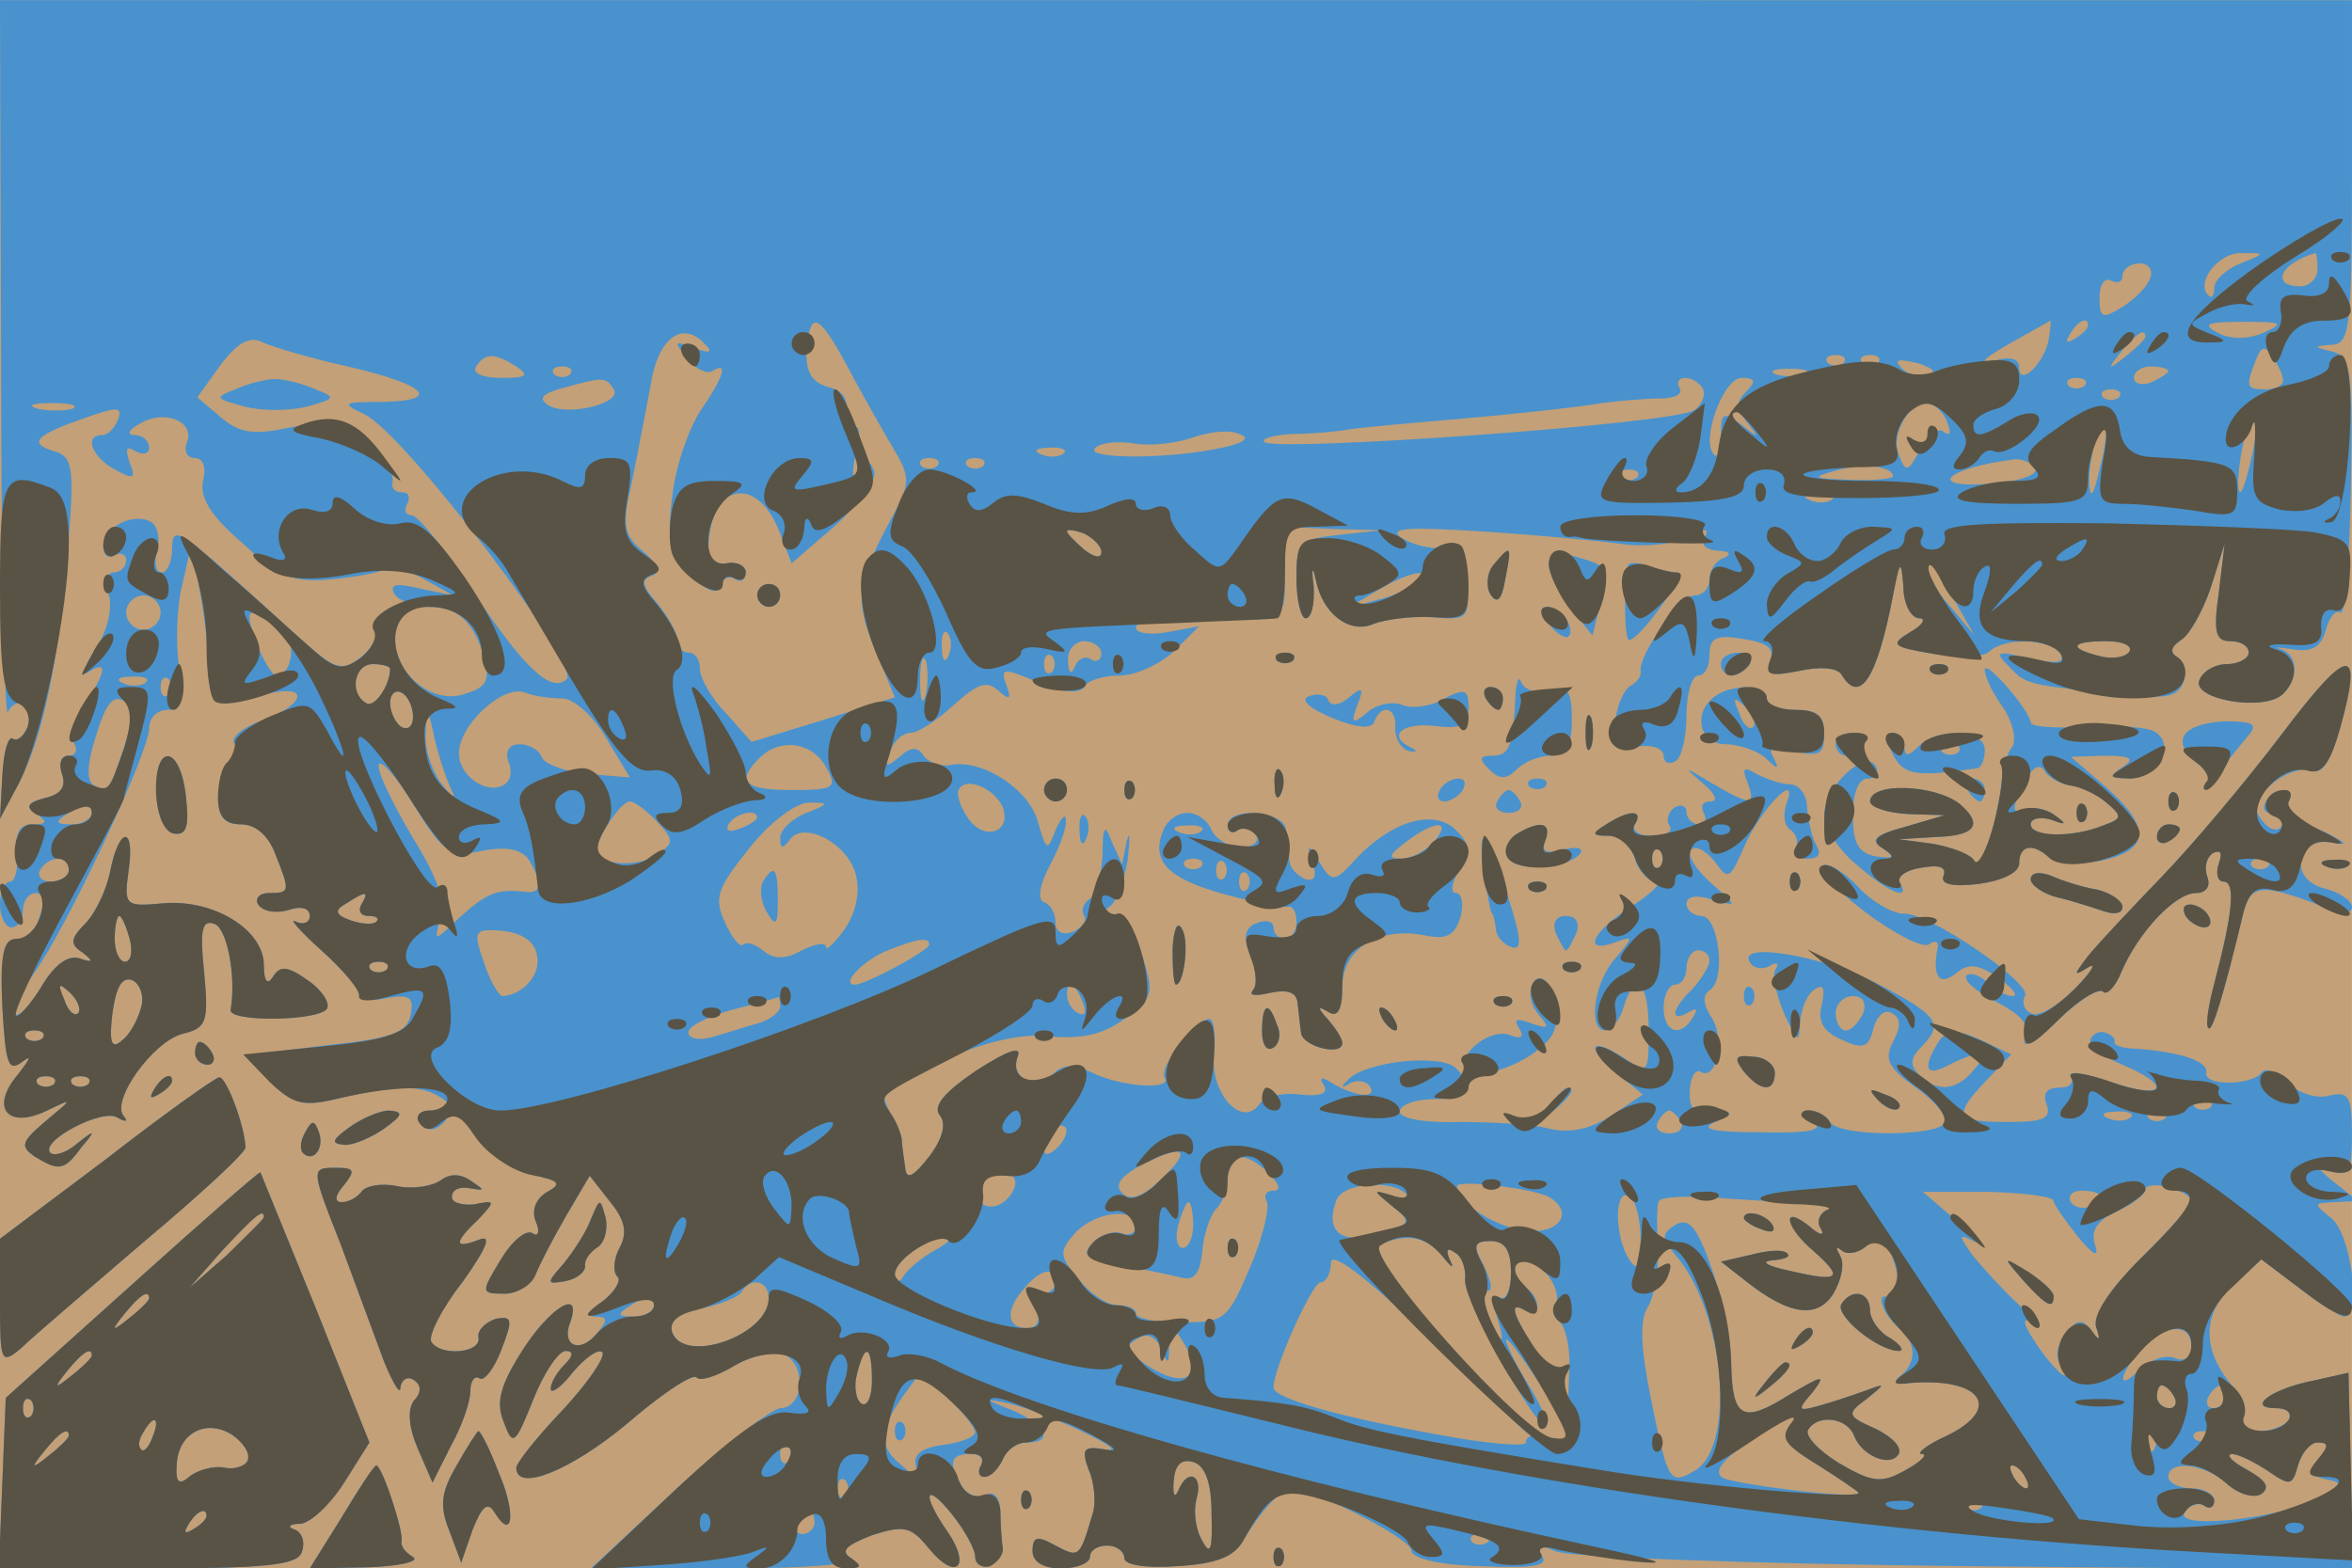 <svg xmlns="http://www.w3.org/2000/svg" xmlns:xlink="http://www.w3.org/1999/xlink" width="2048" height="1366"><g><svg xmlns="http://www.w3.org/2000/svg" xmlns:xlink="http://www.w3.org/1999/xlink" width="2048" height="1366"/><svg xmlns="http://www.w3.org/2000/svg" width="2048" height="1366" version="1.0" viewBox="0 0 2048 1366"><g fill="#c3a078" transform="matrix(.999 0 0 -.997 0 1366)"><path d="M0 685V0h2050v1370H0V685z"/></g></svg><svg xmlns="http://www.w3.org/2000/svg" width="2048" height="1366" version="1.0" viewBox="0 0 2048 1366"><g fill="#4992cd" transform="matrix(.999 0 0 -.997 0 1366)"><path d="M1 1053c0-175 3-312 6-305 2 6 9 10 13 7 5-3 7-12 4-20-4-8-9-13-13-10-4 2-8-12-9-33l-2-37 16 30c21 40 35 106 43 203 6 74 5 83-12 88-23 7-16 14 27 29 28 10 33 10 29-1-3-8-9-14-14-14-16 0-9-19 11-30 16-9 19-8 13 6-4 12-3 15 5 10 7-4 12-2 12 3 0 6-6 11-12 11-8 0-6 5 4 10 21 13 48 2 41-16-3-8 0-14 7-14s10-8 7-20c-3-14 6-30 34-54 32-30 45-35 77-32 22 2 43 6 48 9s20-1 34-9l25-14-29 6c-21 5-27 4-22-5 4-6 18-11 30-11 26 0 40-14 49-48 4-18 0-23-21-29-32-8-66 29-56 60 4 14 2 18-7 14-8-2-13-10-11-17 1-7-5-18-15-25-14-11-21-9-43 10-14 12-46 42-72 65-42 37-48 40-48 21 0-11-4-21-9-21s-7 8-4 19c3 10 0 22-5 25-15 9-42-4-42-21 0-8 4-11 10-8 5 3 10 1 10-4 0-6-5-11-11-11s-8-8-4-20c3-11-1-31-12-47-10-15-12-24-6-20 17 11 16 1-3-28-9-13-13-29-9-35 3-5 1-10-5-10-7 0-9-7-6-16 4-11-1-18-15-21-16-4-17-8-7-14 10-7 9-9-4-9-11 0-15-7-13-25 1-14-2-25-6-25-5 0-9-9-9-20s5-20 10-20c6 0 10 7 10 15s5 15 11 15 8-7 5-16-6-18-6-20-7-4-15-4c-12 0-15-12-13-59 3-51 5-58 18-48 8 6 6 2-4-11-25-29-10-49 25-32 23 11 23 11-1-9-21-18-23-22-10-31 21-13 26-13 41 8 13 15 12 16-4 3-9-8-20-11-23-8-10 10 45 39 58 31 7-4 10-4 6 1-12 13 25 65 51 72 21 5 23 10 19 53-4 38-2 47 9 43s19-46 14-75c-2-11 77-10 84 1 3 5-5 17-17 25-17 12-24 13-30 3-5-8-8-4-8 10 0 31-44 58-88 54-33-3-34-2-30 28 6 40-8 40-16 0-3-16-13-37-22-46-13-13-13-18-2-25 10-8 9-9-3-5-10 3-22-6-33-25-10-16-20-27-23-24s5 19 16 35c29 40 101 194 101 215 0 9 7 16 16 16 13 0 15 8 10 38-3 20-2 53 3 72l8 35 6-35c4-19 8-51 9-70 3-36 5-37 51-26 37 9 34-9-4-23-17-6-28-15-25-20 4-5 2-12-4-16-5-3-10-17-10-31 0-17 5-24 20-24 13 0 24-10 30-26 13-33 13-34-6-34-8 0-12-5-9-10 4-6 15-8 26-5 11 4 19 2 19-5 0-6-6-8-12-5-7 4 3-8 22-25s34-35 33-39 9-6 23-3c21 4 25 1 22-14-3-16-16-21-74-27l-71-9 23-23c20-20 28-22 61-14 68 16 86 11 111-25 15-22 35-37 55-42 25-5 27-8 14-15-10-6-14-16-10-26 4-9 2-14-3-10-6 3-18-7-28-24-17-28-17-29 4-29 11 0 24 8 27 18 4 9 16 32 27 51l20 34 18-23c13-16 15-27 8-40-5-9-6-21-2-25 4-3-2-13-12-21-12-8-15-14-7-14 11 0 11-3 1-15-15-18-31-10-23 10 11 31-18 13-42-25-19-30-23-45-16-62 8-22 10-20 26 20 9 23 22 42 28 42 7 0 7-4-1-12-7-7-12-16-12-21s9 1 19 14c11 13 22 21 26 18 3-4-12-26-34-50-23-24-41-47-41-51 0-22 48-2 96 38 30 26 57 44 61 41 3-4 18 1 33 10s35 13 43 10c20-8 18-47-3-47-8-1-49-32-90-70L515 0h120c70 0 114 4 107 9-10 6-5 11 18 20 28 9 34 8 50-12 23-28 37-16 16 15-23 33-20 45 4 15 11-14 20-30 20-37 0-6 6-10 12-8 7 3 13 10 12 16-1 7-2 21-2 33-1 12-6 17-13 13-6-3-15 0-20 7-13 21-11 29 7 29 8 0 12-4 9-10-3-5-2-10 3-10 6 0 12 7 16 15 3 8 12 15 21 15 24 0 17 15-12 28-26 10-26 11-3 6 33-8 111-45 83-40-18 3-21 1-14-18 5-11 6-28 4-36-12-41-12-41-33-30-16 9-20 8-20-5 0-9 9-15 25-15 14 0 25 5 25 10 0 6 7 10 15 10s15-5 15-11 19-9 46-7c34 2 50 8 58 23 14 24 33 45 41 45 19 0 105-44 105-54 0-7 23-13 61-14 45-2 59 0 53 9-5 9-2 10 12 4 10-5 171-11 357-13l338-3-2 86-2 86-31-7c-36-7-59-24-32-24 9 0 14-4 11-10-3-5-15-10-26-10-12 0-17 4-14 11 4 5 0 18-8 27-28 32-28 64-1 89l25 23 33-25c18-14 36-25 39-25 16 0 6 73-11 86-16 13-16 13 3 14l20 1-20 16c-16 13-17 15-2 10 14-5 17 0 17 32 0 34-3 38-20 34-11-3-27 2-36 12-9 9-20 13-23 8-8-11-50-12-48 0 2 10-22 18-60 21-12 0-21 3-20 6s-2 6-8 8c-5 2-11-1-13-6-1-5 11-15 28-22 45-19 36-31-10-15-23 8-38 10-35 5 3-6-1-10-10-10-11 0-15-5-11-15 4-12-3-15-34-15-46 0-48 5-19 36l22 23-27 13c-23 10-29 9-37-3-14-23-10-30 10-19 28 14 36 12 21-5-15-18-32-19-47-4-9 9-8 15 3 26 18 19 13 26-38 53-47 25-124 38-113 20 3-6 11-7 17-4 6 4 9 3 6-2-4-5 0-22 7-39 12-26 13-27 14-8 1 12 6 25 13 29 7 5 9 1 6-13-4-15 1-24 17-31 19-9 24-7 28 10 3 11 10 17 16 13 8-4 8-12 1-25-8-15-4-23 20-40 17-12 28-26 25-31-8-12-92-12-100 1-3 6-12 10-18 10-7 0-6-4 3-10 11-7-3-10-45-9-43 0-54 3-40 9s16 9 5 10c-8 2-18 2-22 1-4 0-6 8-5 19 1 10 5 16 9 14 14-9 22 28 10 47-8 12-8 20-2 24 15 9 8 65-7 65-7 0-13 5-13 11s9 8 23 3c22-6 22-6-2 15-13 12-21 24-17 29 4 4 13-1 21-11 11-16 13-15 25 13 14 33 49 69 37 38-3-10-2-20 4-23 5-4 7-11 4-16-4-5 1-9 10-9 10 0 13 4 8 12-4 7-7 22-8 33 0 11-7 20-15 20s-21 5-29 9c-11 7-13 5-8-7 8-21 3-21-31-1-25 15-25 15-8 0 11-9 14-16 7-16s-9-4-6-10c3-5 1-10-4-10-6 0-11 5-11 11 0 5-5 7-10 4-6-4-8-11-5-16 4-5-3-9-15-9s-18 5-15 10c8 13-5 13-25 0-13-8-13-10 2-10 9 0 20-9 23-20s12-20 18-20c7 0-3-10-20-21-35-22-45-43-15-32 16 6 16 5 0-14-19-21-24-63-9-63 5 0 13 9 16 20 10 33 22 23 22-19 0-39 0-40-23-24-30 19-32 7-3-16l21-17-27-18c-18-12-36-16-54-12-14 4-50 6-78 6-31-1-53 3-53 9s14 11 30 11c32 0 37 9 19 27-13 13-79 6-94-10-7-7-6-8 2-3 6 3 14 2 17-3 7-11-13-9-33 3-9 6-12 5-7-2 4-7-3-10-21-8-16 2-31-2-35-8-15-22-43 8-40 43 2 17 0 31-4 31-12 0-44-42-39-51 8-11-36-9-63 4-16 8-26 7-33 0-16-16-39-5-32 14 4 10-8 6-36-12-28-19-38-31-32-39 6-7 3-20-9-36-14-18-20-21-21-10-1 8-3 20-3 25-1 6-5 16-10 23-4 7-6 15-5 16 42 32 106 55 141 51 30-3 49 1 68 15 25 18 26 22 16 54-6 19-13 34-16 34-17-1-23 3-13 10 6 4 13 23 16 42 2 19 2 26-1 15l-4-20-9 20c-6 16-8 14-8-12-1-17-6-35-11-38-6-4-8-10-5-15 3-4-2-10-10-14-9-3-15 0-15 8s-4 16-10 18-4 15 5 32c8 15 15 33 14 40 0 6-4 2-9-9-7-19-8-18-15 6-7 29-48 56-76 51-9-2-20 2-24 8-5 8-11 8-21-1-12-10-13-9-8 5 3 9 11 16 18 16 6 0 23 11 37 24 21 19 29 22 39 13s12-8 7 5c-5 15-3 15 28 2 22-9 36-10 40-4 3 6 17 10 31 10s35 10 47 21l22 22-27-5c-16-3-28-1-28 4s24 9 53 8c79-3 77-4 77 40v40l43-2 42-1-37-4c-36-4-38-6-38-39 0-19 4-34 8-34 5 0 8 12 7 28-2 16-1 19 2 5 6-29 29-47 50-38 10 4 33 7 51 6 32-3 33-1 30 31-2 25-7 32-21 30-9-2-25 2-35 8-13 9 4 10 68 6 47-3 102-8 123-11s47 0 59 6c15 8 18 8 14 0-4-6 0-11 11-12 10 0 13-3 6-6-7-2-13-11-13-19s-6-14-13-14c-12 0-49-52-47-66 1-4-3-10-9-13-6-4-12-18-13-31-3-21 1-24 20-22 12 2 22-2 22-8s5-8 10-5c6 3 10 22 10 41s5 34 10 34c6 0 10 8 10 18 0 15 6 18 29 14 21-3 28-8 24-19-5-12 0-14 25-9 18 4 33 3 37-3 16-27 31-4 45 69 6 31 7 32 9 8 0-16 7-28 14-28 6 0 3-6-8-12-18-11-16-13 20-19 22-4 44-3 49 2 14 13 53 11 62-2 4-8-3-9-27-4-29 7-31 6-18-7 15-16 16-16 95-24 41-5 52-3 57 10 3 8 1 18-5 22-7 4-6 9 3 15 7 4 19 25 26 46l12 38-5-42c-5-35-3-43 10-43 9 0 16-4 16-10 0-5-9-10-19-10s-21-6-24-14c-7-17 57-28 73-12 14 14 13 34-2 39-7 2-3 2 10 0 17-3 25 2 29 16 3 12 9 19 13 16s8 47 9 109c2 102 0 115-16 119-17 4-17 5 0 6 15 1 17 15 17 151v150H0l1-317zm1952 87c-13-5-23-15-23-21 0-7-2-10-5-7-12 11 9 38 29 37 21 0 21 0-1-9zm67-5c0-8-7-15-15-15-26 0-18 20 13 29 1 1 2-6 2-14zm-146-8c-2-7-13-18-24-25-18-11-20-10-20 9 0 11 5 17 10 14 6-3 10-1 10 4 0 6 7 11 15 11s12-6 9-13zm-1137-74c11-21 29-53 39-70 19-32 19-33-4-75-26-51-27-64-7-111l15-36-63-20-62-19-22 25c-13 13-23 31-23 39s-4 14-10 14c-5 0-10 5-10 12 0 6-8 20-17 31-13 15-15 21-5 24 8 3 6 10-7 21-18 15-19 23-10 62 5 25 12 62 16 83 6 41 27 57 46 38 9-9 7-10-8-5-18 7-18 6-6-9 7-9 17-14 22-11 14 9 10-5-10-34-10-15-22-48-25-75-5-40-2-51 16-69 14-14 23-18 26-10 2 7 8 10 13 6 5-3 9 0 9 6s-8 10-17 8c-14-2-17 3-15 22 5 50 44 53 62 4l10-26 38 33c21 19 36 40 34 47-4 11-6 11-14 0-5-8-6-2-2 16 5 19 3 27-4 22-6-4-8 1-5 13s-2 20-15 23c-14 4-20 13-19 32 3 35 10 33 34-11zm1049 22c-3-21-26-44-26-26 0 8-8 10-22 6-14-3-9 2 12 14 19 11 36 20 37 21 1 0 0-7-1-15zm34 11c0-3-5-8-12-12s-8-3-4 4c7 12 16 16 16 8zm152-7c-15-6-30-5-40 1-13 7-8 9 23 9 35 0 37-1 17-10zm-1669-29c69-16 83-30 30-31-35 0-36-1-15-11 35-17 188-219 176-231-13-13-37 9-80 74-25 38-50 69-55 69-6 0-7 5-4 10 3 6 1 10-4 10-6 0-10 3-9 8 4 12-26 50-42 53-8 1-31-1-51-5-28-6-41-4-57 10l-20 17 20 28c15 20 26 26 37 20 9-4 42-14 74-21zm1567 26c0-2-8-10-17-17-16-13-17-12-4 4s21 21 21 13zm120-38c0-5-7-8-15-8-17 0-18 2-9 25 5 13 8 14 15 3 5-7 9-16 9-20zm-1540 12c12-8 9-10-13-10-16 0-26 4-22 10 8 12 16 12 35 0zm1157 3c-4-3-10-3-14 0-3 4 0 7 7 7s10-3 7-7zm30 0c-4-3-10-3-14 0-3 4 0 7 7 7s10-3 7-7zm44-11c-7-2-18 1-23 6-8 8-4 9 13 5 13-4 18-8 10-11zm-1184 1c-4-3-10-3-14 0-3 4 0 7 7 7s10-3 7-7zm1076 0c-7-2-19-2-25 0-7 3-2 5 12 5s19-2 13-5zm317 3c0-2-7-6-15-10-8-3-15-1-15 4 0 6 7 10 15 10s15-2 15-4zm-1355-16c8-12-40-24-57-14-9 6-6 10 12 15 36 10 38 10 45-1zm949 1c3-5 0-14-7-19-14-12-365-37-375-28-3 3 8 6 24 7 16 0 36 2 44 3 8 2 53 6 100 10s101 10 120 13 45 5 57 5c13 0 20 4 17 9s-1 9 5 9c5 0 12-4 15-9zm38-3c-9-9-9-15 1-27 11-14 10-14-5-2-16 12-18 11-18-9 0-13-3-21-6-17-12 12 8 67 24 67 12 0 13-3 4-12zm295 5c-4-3-10-3-14 0-3 4 0 7 7 7s10-3 7-7zm30-10c-4-3-10-3-14 0-3 4 0 7 7 7s10-3 7-7zM63 1013c-7-2-21-2-30 0-10 3-5 5 12 5s24-2 18-5zm1635-14c3-8 1-10-4-6-4 4-13-3-20-15-11-21-13-21-19-5-8 19 12 50 28 44 6-2 13-10 15-18zm263-35c-5-21-9-30-10-19-1 24 10 67 15 62 3-2 0-22-5-43zm-896 15c-45-10-117-10-111-1 3 5 18 7 33 5 15-3 39 0 53 5s32 7 40 3c10-3 5-8-15-12zm765-19c-5-22-8-27-9-13-1 21 9 56 14 51 2-2 0-19-5-38zm-903 14c-3-3-12-4-19-1-8 3-5 6 6 6 11 1 17-2 13-5zm-110-11c-4-3-10-3-14 0-3 4 0 7 7 7s10-3 7-7zm40 0c-4-3-10-3-14 0-3 4 0 7 7 7s10-3 7-7zm793-9c0-2-17-4-37-3-33 1-35 2-13 8 23 7 50 4 50-5zm124 7c3-5-12-11-34-13-63-6-47 13 17 21 6 0 14-3 17-8zm-347-8c-4-3-10-3-14 0-3 4 0 7 7 7s10-3 7-7zm170-19c-3-3-12-4-19-1-8 3-5 6 6 6 11 1 17-2 13-5zm-637-46c0-6-6-5-15 2-8 7-15 14-15 16s7 1 15-2c8-4 15-11 15-16zm744-43 17-30-20 24c-12 13-21 28-21 34 0 12 0 11 24-28zm-469 16c-6-5-21-12-35-15l-25-7 25 15c28 17 50 21 35 7zM140 835c0-8-7-15-15-15s-15 7-15 15 7 15 15 15 15-7 15-15zm107-17c12-9 7-38-6-38-4 0-12 14-18 30-11 31-7 32 24 8zm580-20c-3-8-6-5-6 6-1 11 2 17 5 13 3-3 4-12 1-19zm133 1c0-5-4-8-9-5-5 4-12 0-14-6-3-8-6-6-6 5-1 9 6 17 14 17s15-5 15-11zm896 2c-3-5-15-7-26-4-28 7-25 13 6 13 14 0 23-4 20-9zM807 763c-3-10-5-4-5 12 0 17 2 24 5 18 2-7 2-21 0-30zm110 20c-4-3-7 0-7 7s3 10 7 7c3-4 3-10 0-14zm-577 3c0-15-14-35-21-30-15 9-10 34 6 34 8 0 15-2 15-4zm-213-12c-3-3-12-4-19-1-8 3-5 6 6 6 11 1 17-2 13-5zm20-11c-4-3-7 0-7 7s3 10 7 7c3-4 3-10 0-14zm213-19c0-8-4-12-10-9-5 3-10 13-10 21s5 12 10 9c6-3 10-13 10-21zm130 16c10 0 27-15 38-34l21-35-37 3c-20 2-38 9-40 15s-11 11-19 11c-9 0-13-6-10-15 4-8 2-17-3-20-15-10-40 7-40 27 0 25 39 61 58 53 7-3 22-5 32-5zm-377-6c3-3 1-20-5-37-13-39-14-40-26-33-7 4-6 19 1 41 10 34 17 41 30 29zm281-75c4-8 0-5-8 5-9 11-16 31-15 45 1 24 2 24 8-5 4-17 11-37 15-45zm326 21c10-18 8-20-30-20-41 0-49 7-28 28 18 18 46 14 58-8zm-299-73c21 4 34 1 40-8 12-20 11-30-3-28-24 3-34-1-57-22-23-22-23-22-17-1 5 14-3 36-24 70-16 27-30 55-30 63s14-7 30-33c27-44 32-47 61-41zm453 38c8-22-16-30-30-10-7 10-11 22-8 26 7 11 31 0 38-16zm-794-5c0-5-8-10-17-10-15 0-16 2-3 10 19 12 20 12 20 0zm493-8c15-16 15-19-3-30-17-10-50-7-50 5 0 11 21 43 29 43 4 0 15-8 24-18zm130 8c-13-5-23-15-23-22 0-9 2-10 8-2 11 18 51-2 58-30 4-16 0-33-10-48-9-12-16-19-16-15s-9 3-21-3c-14-8-24-8-33-1-7 6-15 9-18 6s-10 6-16 19c-10 22-7 30 21 65 18 23 41 40 52 40 18 0 18-1-2-9zm-43-4c0-2-7-7-16-10-8-3-12-2-9 4 6 10 25 14 25 6zm787-43c-4-3-7 0-7 7s3 10 7 7c3-4 3-10 0-14zM60 610c0-5-7-10-16-10-8 0-12 5-9 10 3 6 10 10 16 10 5 0 9-4 9-10zm255-30c-3-5-1-10 6-10s10-2 7-5-13-2-22 1c-14 5-15 9-4 15 17 11 20 11 13-1zm-202-30c3-11 1-20-4-20s-9 9-9 20 2 20 4 20 6-9 9-20zm355-14c4-17-12-35-30-36-3 0-11 13-16 29-10 28-9 30 16 28 17-2 28-9 30-21zm342 9c0-5-55-35-65-35-13 0 8 22 29 30 25 10 36 12 36 5zm680-14c0-5-7-16-15-25-18-17-20-30-3-20 7 4 8 3 4-4-11-19-26-14-26 8 0 11 5 20 10 20 6 0 10 7 10 15s5 15 10 15c6 0 10-4 10-9zm-1153-8c-4-3-10-3-14 0-3 4 0 7 7 7s10-3 7-7zm-214-33c-3-11-10-24-17-29-9-8-11-1-8 24 3 22 8 32 17 29 7-3 11-14 8-24zm-55-5c-3-3-9 2-12 12-6 14-5 15 5 6 7-7 10-15 7-18zm876 9c3-8 2-12-4-9s-10 10-10 16c0 14 7 11 14-7zm-264-3c0-5-9-12-20-15s-29-9-40-12-20-1-20 4c0 6 17 14 38 20 20 5 38 10 40 11 1 1 2-3 2-8zm944-6c-4-8-10-15-15-15s-9 7-9 15 7 15 15 15c9 0 12-6 9-15zM37 463c-4-3-10-3-14 0-3 4 0 7 7 7s10-3 7-7zm10-40c-4-3-10-3-14 0-3 4 0 7 7 7s10-3 7-7zm30 0c-4-3-10-3-14 0-3 4 0 7 7 7s10-3 7-7zm1850-20c-4-3-10-3-14 0-3 4 0 7 7 7s10-3 7-7zm-462-13c3-5-1-10-10-10s-13 5-10 10c3 6 8 10 10 10s7-4 10-10zm392 4c-3-3-12-4-19-1-8 3-5 6 6 6 11 1 17-2 13-5zm30-1c-4-3-10-3-14 0-3 4 0 7 7 7s10-3 7-7zm-965-25c-7-7-12-8-12-2 0 14 12 26 19 19 2-3-1-11-7-17zm89-29c-16-15-26-18-33-11s-1 15 18 25c37 19 44 13 15-14zm95 6c9-9 11-15 4-15-6 0-9-4-6-9s-3-31-14-57c-20-47-22-49-60-49-22 0-40 3-40 8 0 4-7 7-16 7s-24 10-34 23c-17 20-17 24-3 40 18 19 53 23 53 6 0-6-6-9-13-6-6 2-18-1-25-9-10-11-5-14 26-19 20-4 44-9 52-11 11-3 16 4 18 23 1 15 7 32 12 37 6 6 10 18 10 28 0 22 16 23 36 3zm-222-4c3-5-1-14-8-20-16-13-32 2-21 19 8 12 22 13 29 1zm342-14c5-4 0-5-11-2-19 6-19 6-2-8 16-13 16-15 1-21-41-16-61-5-49 26 6 15 48 18 61 5zm125-3c21-13 8-32-20-29-26 2-61 24-61 39 0 6 68-2 81-10zm559-3c0-4-20-26-44-50-28-28-42-50-39-60 4-12 3-13-4-3-8 10-12 10-22-2-7-8-10-20-6-26 14-23-4-8-20 16-12 18-13 24-4 19 8-4 2 3-12 16s-32 33-40 43c-12 17-12 19 1 12 8-4 2 4-15 18l-29 25h57c31-1 57-4 57-8 0-3 10-17 21-31 14-17 19-19 15-7s2 21 19 29c14 6 25 15 25 19s9 5 20 2 20-8 20-12zm-480-34c0-24-3-28-10-17-13 20-13 63 0 55 6-3 10-21 10-38zm155 31c11 0 14-2 7-5-6-3-9-10-5-16 4-7-1-6-10 2-25 20-21-1 4-22 27-24 22-27-21-17-19 4-26 8-16 9 11 1 17 3 14 6-3 4-17 3-32-1l-26-6 23-18c37-29 61-32 75-10 7 12 10 26 6 33s-4 9 1 5c4-4 14-3 21 3 8 7 14 7 19 0 11-19 14-52 4-46-15 10-10-11 6-25 16-13 16-31 0-43-5-4-1-6 10-5 62 5 81-22 32-46-18-8-27-16-22-16 6 0-1-7-14-14-21-12-29-11-58 6-18 11-30 24-27 29 8 14 34 11 40-5 7-18 32-28 39-16 3 6-6 15-20 22-25 11-26 13-8 26 17 14 17 14-2 7-11-4-29-10-40-13-18-5-19-4-5 12 12 16 9 15-20-2-41-26-50-21-51 26 0 20-8 58-17 84-13 37-20 45-32 38-12-8-12-11 1-27 42-49 52-165 17-187-23-14-24-11-39 62-9 45-10 68-3 80 6 9 10 33 9 52s-1 38 1 41c2 4 30 5 61 2 32-2 67-4 78-5zm245 8c0-11-19-15-25-6-3 5 1 10 9 10 9 0 16-2 16-4zm-790-26c0-11-4-20-9-20s-7 9-4 20 7 20 9 20 4-9 4-20zm-225-22c-11-6-23-16-27-22-5-8-8-7-8 1 0 12 28 32 45 32 6 0 1-5-10-11zm442-5c8-10 11-12 7-4-4 9-3 12 4 7 6-3 10-14 9-24-1-18 64-134 71-127 2 2-6 20-18 39-12 20-19 36-17 36 3 0 19-23 37-51 17-28 25-47 18-43-18 12-38 14-38 4 0-4-35-1-77 7-89 16-143 32-143 41 0 17 34 92 41 92 5 0 9 8 9 17 0 11 31-12 87-67l87-85-72 82c-47 52-68 83-60 86 25 10 41 7 55-10zm60-15c0-15-5-25-10-21-5 3-6-4-2-18 9-28 3-24-15 10-8 15-8 21-1 17 13-9 14 0 2 23-7 13-5 17 8 17s18-8 18-28zm33-3c6-8 9-19 6-24-4-5-2-12 3-15 5-4 9-20 9-36l-1-30-24 34c-25 37-29 51-13 41 6-3 10-2 10 4 0 5-4 13-10 16-12 8-13 25-1 25 5 0 14-7 21-15zm-430-5c0-5-5-10-11-10s-9-7-5-15c3-9 0-15-9-15-18 0-19 16-2 35 14 17 27 19 27 5zm-250-14c0-32-73-58-84-30-4 10 4 16 24 21 17 3 33 10 36 14 8 14 24 11 24-5zm-100-6c0-5-8-10-17-10-15 0-16 2-3 10 19 12 20 12 20 0zm449-35c1 17 3 17 11 5 23-36 0-46-38-17-11 8-11 12 0 18 8 5 15 2 20-9 6-15 7-14 7 3zm891-1c0-10-6-14-15-10-8 3-21-2-30-10-20-21-19-5 2 18 20 22 43 23 43 2zM760 164c0-14-4-23-9-20s-7 15-4 26c7 28 13 25 13-6zm90-45c0-4-12-9-27-11-18-2-27-8-25-17 3-12 0-12-12-1-20 16-20 30 0 59l16 22 24-22c13-12 24-26 24-30zm1045 31c3-5 1-10-4-10-6 0-11 5-11 10 0 6 2 10 4 10 3 0 8-4 11-10zm45 0c0-5-5-10-11-10-5 0-7 5-4 10 3 6 8 10 11 10 2 0 4-4 4-10zm-379-24c-9-11-5-18 24-36 19-12 35-23 35-24 0-6-105 7-118 13-9 5-2 15 25 34 44 30 50 32 34 13zm316-23c-4-3-7 0-7 7s3 10 7 7c3-4 3-10 0-14zm50 10c-4-3-10-3-14 0-3 4 0 7 7 7s10-3 7-7zM687 93c-4-3-7 0-7 7s3 10 7 7c3-4 3-10 0-14zm1334 3c-10-11-8-15 6-18 16-3 15-5-5-16-32-18-127-29-118-13 4 6 12 9 17 6 5-4 9-1 9 4 0 6-9 11-20 11s-20 5-20 10c0 15 31 12 51-6 10-9 23-13 30-9 8 6 4 12-12 21-13 7-19 13-14 14 6 0 20-7 32-15 19-13 21-13 26 5 3 11 11 20 17 20 10 0 10-3 1-14zm-965-48c1-32-1-37-8-24-6 10-8 26-5 37 6 21-8 27-16 7-3-7-5-4-4 8 1 14 6 20 17 17 10-3 16-17 16-45zm709 32c3-5 4-10 1-10s-8 5-11 10c-3 6-4 10-1 10s8-4 11-10zM737 63c-4-3-7 0-7 7s3 10 7 7c3-4 3-10 0-14zm990-10c-4-3-10-3-14 0-3 4 0 7 7 7s10-3 7-7zM710 40c0-5-5-10-11-10-5 0-7 5-4 10 3 6 8 10 11 10 2 0 4-4 4-10zm587-17c-4-3-10-3-14 0-3 4 0 7 7 7s10-3 7-7zM660 850c0-5 5-10 10-10 6 0 10 5 10 10 0 6-4 10-10 10-5 0-10-4-10-10zm-455 180c-18-7-18-8 8-15 15-4 39-4 55 0 25 7 25 8 7 15-11 5-27 9-35 9s-24-4-35-9zm460-430c-3-5-2-17 3-26 8-14 10-12 10 9 0 29-3 33-13 17zm405-320c0-7 3-10 7-7 3 4 3 10 0 14-4 3-7 0-7-7zm694-29c20-22 26-25 26-13 0 4-10 13-22 21-23 14-23 14-4-8zm-244 55c0-2 7-7 16-10 8-3 12-2 9 4-6 10-25 14-25 6zm85-75c-6-10 32-41 50-41 5 0 2 5-7 11-10 5-18 17-18 24 0 17-16 20-25 6zm-41-33c-4-7-3-8 4-4s12 9 12 12c0 8-9 4-16-8zm-25-35c-13-16-12-17 4-4s21 21 13 21c-2 0-10-8-17-17zm-759-43c0-7 3-10 7-7 3 4 3 10 0 14-4 3-7 0-7-7zm522 757c-6-7-7-19-3-26 6-9 10-5 13 13 6 30 5 31-10 13zm48 0c0-8 9-25 19-38l19-24 7 28c8 32 8 32-22 41-17 5-23 3-23-7zm69-1c-4-19-3-66 1-65 10 1 51 59 42 59-6 0-17 3-26 6s-17 3-17 0zm-69-51c7-9 15-13 17-11 7 7-7 26-19 26-6 0-6-6 2-15zm-237-32c4-3 10-3 14 0 3 4 0 7-7 7s-10-3-7-7zm387-3c0-5 4-10 9-10 6 0 13 5 16 10 3 6-1 10-9 10-9 0-16-4-16-10zm489-61c-31-41-78-97-105-125s-56-59-64-69c-13-17-13-18 0-10 8 5 3-4-12-19s-32-25-38-21c-6 3-8 10-5 15 7 11-85 74-106 72-9 0-27 10-39 23-13 14-27 22-31 19-5-3 11-21 36-40s50-32 56-29c5 4 9 3 8-2-5-26 1-35 16-23 11 9 19 8 37-4 12-9 18-16 12-16-5 0-15 5-22 12-6 6-14 9-18 6-3-4 8-14 26-23 23-12 30-21 25-33-3-9 9-2 28 16 18 18 36 29 40 26 3-4 11 4 16 17 15 35 47 69 65 69 9 0 13 6 10 14s-1 17 5 21c7 3 8 0 5-9s-1-16 4-16c11 0 8-28-8-89-5-19-8-37-5-39 3-4 13 28 30 100 7 27 17 27 78 3 9-4 17-3 17 3 0 5-11 13-24 16-32 8-25 46 7 40 15-3 12 0-8 10-18 8-32 10-36 5-3-6-11-4-17 4-9 11-8 18 8 32 10 9 26 15 34 12 10-4 17 7 26 38 20 73 7 71-51-6zm-12-116c-4-3-10-3-14 0-3 4 0 7 7 7s10-3 7-7zm-294 170c4-3 10-3 14 0 3 4 0 7-7 7s-10-3-7-7zm47 2c0-6 7-21 16-33 8-12 12-28 8-34-5-7-9-19-9-28-4-38-18-82-24-72-3 6-20 12-36 15l-30 4 33 2c34 1 41 11 20 29-22 17-78 19-78 2 0-5 15-10 33-11l32-1-34-10c-27-7-32-12-20-19 11-8 10-9-6-7-15 3-20 11-20 36 0 20 5 32 13 32 7 0 10 5 7 11-10 15-45-19-45-43 0-10 12-30 28-43 27-24 48-33 38-16-3 5 5 11 18 13 16 3 23 1 20-7-3-7 7-10 31-7 21 3 35 10 35 18 0 16 12 18 26 5 5-5 25-6 44-3 44 9 46 29 5 65l-30 26 30 1c23 0 26-3 15-10-12-8-11-10 6-10 25 0 41 30 22 41-6 4-34 6-60 4-26-1-48 0-48 4-1 11-40 56-40 46zm75-101c9-1 23-8 31-15 14-12 14-14-3-20-27-11-63-10-63 1 0 5 8 7 18 4 13-5 14-4 3 4-8 6-20 8-27 5-10-4-11 0-1 20 7 16 14 21 19 14 3-6 14-12 23-13zm5-24c0-7 3-10 7-7 3 4 3 10 0 14-4 3-7 0-7-7zm-489 105c-2-46-5-55-20-55-12 0-12-3-3-12s15-9 24 0c7 7 20 12 30 12 13 0 18 8 18 31 0 26-3 30-20 26-10-3-21 0-24 7-2 6-4 2-5-9zm-180-3c-8-3-1-10 20-19 22-9 35-10 37-3 6 16 20 12 18-6 0-9 5-18 12-20 7-1 8 0 2 3-21 10-9 22 20 19 24-3 30 0 30 16s-3 17-21 8c-11-7-28-9-36-6-9 4-23 1-31-6-13-11-15-10-9 6 6 15 5 17-7 7-8-7-16-8-18-3-1 5-9 7-17 4zm154-2c3-5 8-10 11-10 2 0 4 5 4 10 0 6-5 10-11 10-5 0-7-4-4-10zm200 2c-20-14-14-42 9-42 12 0 28-6 35-12 11-11 12-10 7 0-6 10-1 11 18 6 22-5 26-3 26 15 0 16-6 21-25 21-14 0-25 5-25 10 0 12-30 13-45 2zm33-27c-3-3-9 2-12 12-6 14-5 15 5 6 7-7 10-15 7-18zm-146-5c0-14 2-19 5-12 2 6 2 18 0 25-3 6-5 1-5-13zm522-2c-4-6 0-16 9-23s16-14 14-16c-1-2 3 3 10 11s17 21 23 28c8 9 4 12-19 12-16 0-33-5-37-12zm-304-8c0-5 4-10 9-10 6 0 13 5 16 10 3 6-1 10-9 10-9 0-16-4-16-10zm50-9c9-18 20-20 73-12 4 0 7 8 7 16 0 18-41 20-58 3-9-9-12-9-12 0 0 7-5 12-10 12-7 0-7-6 0-19zm57 2c-4-3-10-3-14 0-3 4 0 7 7 7s10-3 7-7zM136 678c1-20 7-34 15-36 12-2 14 6 11 33-5 44-27 47-26 3zm975 6c0-11 3-14 6-6 3 7 2 16-1 19-3 4-6-2-5-13zm-201-4c0-5 5-10 10-10 6 0 10 5 10 10 0 6-4 10-10 10-5 0-10-4-10-10zm70 0c0-7 3-10 7-7 3 4 3 10 0 14-4 3-7 0-7-7zm275 0c-3-5-2-10 4-10 5 0 13 5 16 10 3 6 2 10-4 10-5 0-13-4-16-10zm78 3c4-3 10-3 14 0 3 4 0 7-7 7s-10-3-7-7zm382-3c3-5 8-10 11-10 2 0 4 5 4 10 0 6-5 10-11 10-5 0-7-4-4-10zm-410-10c-3-5 1-10 10-10s13 5 10 10c-3 6-8 10-10 10s-7-4-10-10zm585 0c0-7 3-10 7-7 3 4 3 10 0 14-4 3-7 0-7-7zm85 0c-3-5-2-10 4-10 5 0 13 5 16 10 3 6 2 10-4 10-5 0-13-4-16-10zM941 644c0-11 3-14 6-6 3 7 2 16-1 19-3 4-6-2-5-13zm73 1c-11-27 3-42 53-56 26-7 51-12 56-11 4 1 7-5 7-13s-4-15-10-15c-5 0-10 4-10 10 0 5-6 7-14 4-11-4-13-12-6-29 5-13 6-26 2-30-4-5 3-5 16-2 15 3 22 0 23-9 1-8 2-19 3-26 1-12 36-21 36-9 0 4-6 13-12 20-10 11-10 13 0 7 8-5 12 2 12 22 0 33 31 53 72 45 19-4 26 0 31 16 3 12 1 21-4 21s-4 9 3 20c10 16 10 22-3 35-19 19-56 8-87-25-19-21-21-21-32-3-11 17-11 17-6 0 4-12 2-17-6-15-7 3-14 10-14 16-1 7-2 19-3 27-1 17-51 21-51 4 0-5 4-8 9-4 5 3 12 1 16-5 3-5-3-10-13-10-11 0-22 7-26 15-3 8-12 15-21 15s-18-7-21-15zm33-1c-3-3-12-4-19-1-8 3-5 6 6 6 11 1 17-2 13-5zm203-9c-7-8-20-15-28-15-13 0-12 3 4 15 25 19 40 19 24 0zm-203-22c-4-3-10-3-14 0-3 4 0 7 7 7s10-3 7-7zm20-10c-4-3-7 0-7 7s3 10 7 7c3-4 3-10 0-14zm20-10c-4-3-7 0-7 7s3 10 7 7c3-4 3-10 0-14zm234 48c-7-5-10-14-7-20 8-13 51-10 63 3 4 5-2 7-14 4-16-4-20-2-16 8 6 16-5 18-26 5zm559-2c0-5 5-7 10-4 6 3 10 8 10 11 0 2-4 4-10 4-5 0-10-5-10-11zm-587-29c3-19 6-36 7-37 2-2 3-8 4-15 0-6 7-13 13-15 10-4 9 7-2 42-17 59-28 71-22 25zm735 3c7-3 16-2 19 1 4 3-2 6-13 5-11 0-14-3-6-6zm-468-13c0-7 3-10 7-7 3 4 3 10 0 14-4 3-7 0-7-7zm210 2c0-5 11-13 24-16s31-9 40-12 16-2 16 4c0 5-10 12-22 15-13 2-31 8-40 12-10 4-18 3-18-3zm-437-9c4-3 10-3 14 0 3 4 0 7-7 7s-10-3-7-7zm572-23c3-5 11-10 16-10 6 0 7 5 4 10-3 6-11 10-16 10-6 0-7-4-4-10zm-883-29c0-17 1-31 3-31 7 0 12 39 5 49-4 7-7-1-8-18zm334 14c4-8 7-15 9-15s5 7 9 15c3 9 0 15-9 15s-12-6-9-15zm7-32c4-3 10-3 14 0 3 4 0 7-7 7s-10-3-7-7zm-27-12c-4-7-2-19 5-27 10-12 9-13-6-8-13 5-16 4-11-4s2-10-8-6c-19 7-51-22-35-31 16-10 68 15 74 36 8 23-9 57-19 40zm184-11c0-7 3-10 7-7 3 4 3 10 0 14-4 3-7 0-7-7zm-217-7c4-3 10-3 14 0 3 4 0 7-7 7s-10-3-7-7zm-203-24c0-11 4-18 10-14 5 3 7 12 3 20-7 21-13 19-13-6zm105 11c3-5 8-10 11-10s2 5-1 10c-3 6-8 10-11 10s-2-4 1-10zM170 450c0-5 5-10 11-10 5 0 7 5 4 10-3 6-8 10-11 10-2 0-4-4-4-10zm1350-16c15-18 27-18 27-1 0 7-9 14-19 14-16 2-17-1-8-13zM134 418c-4-7-3-8 4-4s12 9 12 12c0 8-9 4-16-8zm-41-60L0 288v-56c0-52 1-54 18-40 9 9 57 50 107 93 50 42 90 79 89 83-1 20-17 62-23 61-3 0-48-32-98-71zm1256 45c-13-16-12-17 4-4s21 21 13 21c-2 0-10-8-17-17zm288 6c7-7 15-10 18-7s-2 9-12 12c-14 6-15 5-6-5zM304 385c-15-11-16-14-3-15 8 0 24 7 35 15 15 11 16 14 3 15-8 0-24-7-35-15zm61 5c4-6 11-8 16-5 14 9 11 15-7 15-8 0-12-5-9-10zm-99-9c-4-7-5-15-2-18 9-9 19 4 14 18-4 11-6 11-12 0zM115 248 5 149 2 74-1 0h129c104 0 131 3 135 14 3 8 1 17-6 20-7 2-5 5 5 5 9 1 26 17 38 36l22 35-47 118c-26 64-48 118-48 118-1 1-51-43-112-98zm115 59c0-2-15-16-32-33l-33-29 29 33c28 30 36 37 36 29zm-100-71c0-2-8-10-17-17-16-13-17-12-4 4s21 21 21 13zm-50-50c0-2-8-10-17-17-16-13-17-12-4 4s21 21 21 13zm-53-53c-4-3-7 0-7 7s3 10 7 7c3-4 3-10 0-14zm106-18c-3-9-8-14-10-11-3 3-2 9 2 15 9 16 15 13 8-4zm83-20c-1-5-11-9-20-7-10 2-23-2-30-7-10-9-13-6-12 9 1 28 25 41 48 27 10-7 16-16 14-22zM60 116c0-2-8-10-17-17-16-13-17-12-4 4s21 21 21 13zm120-70c0-3-5-8-12-12s-8-3-4 4c7 12 16 16 16 8zm117 237c14-38 31-84 38-103 8-19 14-29 14-22 1 7 6 10 11 7 7-4 8-11 1-18-6-8-5-23 3-42l13-30 16 32c10 18 17 39 17 48s4 14 8 11 13 9 19 25c10 26 10 30-5 27-9-3-16-10-15-16 3-14-33-17-41-4-3 5 9 29 27 52 22 31 26 42 14 37-21-8-22-3 0 18 15 16 15 17-4 13-11-1-20 2-19 7 0 6 7 9 16 7 13-2 13-2 0 7-9 6-18 6-26 0-7-5-24-8-38-5s-28 0-31-5c-4-5-11-9-17-9-7 0-6 6 2 15 10 13 9 15-8 15-21 0-21-1 5-67zm218 22c-4-11-15-28-24-39-15-17-15-18 2-15 10 2 17 8 17 13-1 5 4 12 10 16 7 4 10 16 8 26-5 18-5 18-13-1zM398 90c-14-24-15-36-6-58l10-27 10 29c8 20 13 25 19 15 16-26 19-1 4 34-8 21-16 37-18 37-1 0-10-14-19-30zM298 45 270 0l51 1c27 1 45 5 39 9-7 4-11 10-10 14 2 8-17 66-22 66-2 0-15-20-30-45zm592 15c0-7 3-10 7-7 3 4 3 10 0 14-4 3-7 0-7-7zm220-50c0-7 3-10 7-7 3 4 3 10 0 14-4 3-7 0-7-7z"/></g></svg><svg xmlns="http://www.w3.org/2000/svg" width="2048" height="1366" version="1.0" viewBox="0 0 2048 1366"><g fill="#595345" transform="matrix(.999 0 0 -.997 0 1366)"><path d="M1962 1134c-59-43-71-65-34-63 14 0 13 2-3 8-19 8-19 8 0 18 11 6 26 9 33 7 8-1 8-1 1 3-6 3 13 21 42 39 30 18 47 34 39 33-8 0-43-20-78-45zm71 9c4-3 10-3 14 0 3 4 0 7-7 7s-10-3-7-7zm-3-21c0-8-9-12-22-10-17 2-22-1-20-14 2-10-2-18-7-18-6 0-8-7-4-17 5-14 8-13 14 5 6 15 17 22 34 22 27 0 30 6 15 30-7 11-10 11-10 2zm-1340-52c0-5 5-10 10-10 6 0 10 5 10 10 0 6-4 10-10 10-5 0-10-4-10-10zm1154-2c-4-7-3-8 4-4 12 7 16 16 8 16-3 0-8-5-12-12zm30 0c-4-7-3-8 4-4 12 7 16 16 8 16-3 0-8-5-12-12zm-1279-8c3-5 8-10 11-10 2 0 4 5 4 10 0 6-5 10-11 10-5 0-7-4-4-10zm978-15c-50-12-70-30-75-65-3-25-15-40-33-40-6 0-5 4 1 8s13 21 16 39l4 31-27-21c-16-12-26-28-24-34 3-7-3-13-11-13s-12 5-9 10c3 6 4 10 1 10s-10-9-16-20c-10-19-8-20 55-19 48 1 65 5 65 15 0 8 9 14 20 14s17-5 15-13c-4-9 13-12 65-12 38 0 70 3 70 7 0 5-28 8-62 8s-59 3-56 6 24 5 46 6c32 0 39 3 35 17-2 10 3 23 11 31 14 11 20 10 36-5 15-14 17-21 9-32-8-9-8-13-1-13 6 0 14 5 17 10 4 6 9 8 13 6 11-6 47 23 38 31-4 4-16 2-26-5-23-14-30-15-30-3 0 5 9 11 20 14s20 14 20 25c0 15-6 19-27 17-16-1-36-5-45-9s-23-4-30 0c-18 11-37 11-85-1zm-42-52c13-16 12-17-3-4-17 13-22 21-14 21 2 0 10-8 17-17zm499 57c0-5-16-12-35-16-30-5-55-27-55-48 0-14 19-4 23 12 3 9 3-2 2-25-3-37-1-42 22-48 14-3 31-1 39 6 9 7 14 8 14 1 0-6-5-13-10-15-6-3-5-4 2-3 16 3 24 146 8 146-5 0-10-4-10-10zM736 994c17-41 18-39-20-48-26-6-28-5-17 8s11 16-2 16c-24 0-42-39-23-46 8-3 12-12 9-20s0-14 6-14 11 8 12 18c0 10 3 12 6 4 3-9 12-6 32 10 27 23 27 23 11 65-8 24-18 43-22 43s0-16 8-36zm1057 2c-25-17-30-25-21-34s5-12-17-12c-17 0-37-5-45-10-11-7 3-10 48-10 58 0 62 2 62 23 0 12 5 29 10 37 6 10 8 3 3-22-5-35-4-38 18-38 13 0 41-3 62-6 34-6 37-5 37 17 0 24-5 26-77 30-14 1-23 9-25 22-4 29-18 30-55 3zm-1528 4c-15-5-13-8 15-13 18-4 43-15 54-25 20-17 20-17 0 10-22 30-41 38-69 28zm1415-9c0-7-5-9-12-5-7 5-8 3-3-5 5-9 10-10 18-2 6 6 8 14 4 18-4 3-7 1-7-6zM510 955c0-12-4-13-18-6-52 28-117-13-77-47 12-9 24-24 28-32 5-8 30-51 56-95 37-62 53-80 68-78 13 2 23-5 26-17 4-14 0-20-11-20-12 0-13-3-5-11 9-9 18-8 37 5 14 9 33 16 43 17 11 0 13 3 6 6-7 2-13 11-13 18 0 8-12 31-26 52-15 21-24 29-20 18s10-33 12-50c5-26 4-27-6-12-18 29-30 76-20 82 11 7 2 34-19 59-13 15-13 20-3 24 10 3 8 8-7 18-16 11-19 22-14 49 5 31 3 35-16 35-12 0-21-6-21-15zm34-221c3-8 2-12-4-9s-10 10-10 16c0 14 7 11 14-7zm239 195c-10-25-9-31 3-36 9-3 26-30 39-59 19-44 27-52 44-47 12 3 21 9 21 13 0 5 10 6 23 3 18-4 19-3 7 6-17 12-19 12 110 17 41 2 78 3 83 4 4 0 7 18 7 40 0 37 2 40 28 40l27 1-28 15c-30 16-36 13-68-34-16-22-16-22-37-3-12 10-22 24-22 31s-7 10-15 6c-8-3-15-1-15 4 0 6-10 5-25-2-18-8-32-8-55 2-23 9-33 10-44 1-10-8-16-9-21-1-3 5-3 10 2 10 15 0-22 20-37 20-9 0-21-14-27-31zm177-41c0-6-6-5-15 2-8 7-15 14-15 16s7 1 15-2c8-4 15-11 15-16zm125-38c3-5 1-10-4-10-6 0-11 5-11 10 0 6 2 10 4 10 3 0 8-4 11-10zM0 856c0-74 3-95 15-100 8-3 12-12 9-21-3-8-9-13-13-10-4 2-8-12-9-33l-2-37 16 30c20 38 44 154 44 210 0 30-5 45-16 49-41 16-44 10-44-88zm586 70c-3-14-3-32 0-40 8-21 44-42 44-26 0 6 5 8 10 5 6-3 10-1 10 5s-8 10-17 8c-23-4-20 42 4 60 15 10 13 12-14 12-24 0-32-5-37-24zm944 14c0-7 3-10 7-7 3 4 3 10 0 14-4 3-7 0-7-7zm-1240-9c0-8-7-10-19-6-20 6-36-18-24-38 4-6 0-8-10-4-23 9-21 0 2-13 12-6 36-7 63-2 29 6 53 4 73-4 27-12 28-13 7-14-31 0-64-19-56-31 3-6-2-16-12-24-16-11-22-10-44 10-14 12-46 42-73 65-43 39-46 40-32 14 8-16 15-50 15-76s3-49 8-51c12-7 72 13 72 23 0 6-10 6-26-1-23-8-25-8-15 5 9 11 10 20 1 36-11 20-10 21 9 10 12-6 32-33 46-60 26-52 34-84 10-38-15 26-16 26-48 13-17-7-32-18-32-23 0-6-3-14-7-18-5-4-8-18-8-31 0-16 6-23 20-23 13 0 24-10 30-26 13-33 13-34-6-34-8 0-12-5-9-10 4-6 15-8 26-5 11 4 19 2 19-5 0-6-6-8-12-5-7 4 3-8 22-25s34-35 33-40 11-5 27 0c33 9 35 7 20-19-7-14-27-20-79-25l-69-7 23-24c21-20 29-22 62-14 51 12 93 11 93-1 0-5-7-10-16-10-8 0-12-5-9-10 5-8 11-8 20 0 11 9 17 6 30-14 9-13 30-28 47-32 26-5 28-8 15-15-10-6-14-16-10-26 4-9 2-14-3-10-6 3-18-7-28-24-17-28-17-29 4-29 11 0 24 8 27 17 4 10 16 33 27 52l20 34 18-23c13-16 15-27 8-40-5-9-6-21-2-25 4-3-2-13-12-21-23-16-17-18 18-4 17 6 26 6 26 0s-8-10-19-10c-10 0-24-7-31-15-15-18-31-10-23 10 11 31-18 13-42-25-19-30-23-45-16-62 8-22 10-20 26 20 9 23 22 42 28 42 7 0 7-4-1-12-7-7-12-16-12-21s9 1 19 14c11 13 22 21 26 18 3-4-12-26-34-50-23-24-41-47-41-51 0-22 48-2 96 38 30 26 57 44 61 41 3-4 18 1 33 10 30 18 65 11 57-11-3-7-1-18 5-24s2-8-14-6c-17 3-41-13-98-66L515-1l60 4c33 2 69 7 80 11 16 6 17 6 5-3-13-9-13-11 2-11 17 0 33 16 33 34 0 5 6 11 13 13 7 3 12-5 12-21 0-18 5-26 18-26s14 2 4 9c-10 6-5 11 18 20 28 9 34 8 50-12 23-28 37-16 16 15-23 33-20 45 4 15 11-14 20-30 20-37 0-6 6-10 13-8 6 3 12 10 11 16-1 7-2 21-2 32-1 12-7 17-16 14s-17 3-21 15c-6 21-35 30-35 11 0-5-7-7-16-3-12 4-14 14-10 37 10 48 22 53 56 21 22-21 27-31 18-37-10-6-10-8 0-8 7 0 10-4 7-10-3-5-2-10 3-10 6 0 12 7 16 15 3 8 12 15 20 15s16 6 19 13c3 9 12 8 38-6 21-11 26-16 12-13-18 3-21 1-14-18 5-11 6-28 4-36-12-41-12-41-33-30-16 9-20 8-20-5 0-9 9-15 25-15 14 0 25 5 25 10 0 6 7 10 15 10s15-5 15-11 19-9 46-7c34 2 50 8 58 23 26 46 33 48 87 29 29-11 54-25 56-31 3-7 12-13 20-13 13 0 13 3 2 16s-9 14 17 8c40-9 48-15 35-24-7-3 2-7 18-7 17 0 28 5 24 10-3 5 3 7 13 4 11-3 42-8 69-11 33-3 21 1-35 13-284 61-494 121-569 160-12 7-29 10-37 7s-13-2-10 3c7 11-22 23-36 14-6-3-8-2-5 4 3 5-9 17-28 26-28 13-35 14-35 3 0-32-73-58-84-30-3 9 4 16 22 20 15 4 37 16 49 26l22 20 83-35c103-44 194-71 209-61 8 4 9 3 5-4s-5-12-2-12 68-16 145-35c211-53 522-96 804-111l128-7-2 82-2 82-31-7c-36-7-59-24-32-24 9 0 14-4 11-10-10-15-45-12-39 3 3 8-2 20-11 27-13 11-14 10-9-4 4-9 1-16-6-16-6 0-10-6-7-12 2-7-3-18-12-25-13-10-13-12-2-13 8 0 22-7 32-16s23-13 30-9c8 6 4 12-12 21-13 7-19 13-14 14 6 0 20-7 32-15 19-13 21-13 26 5 3 11 11 20 17 20 10 0 10-3 0-15s-9-15 6-15c32 0 0-20-55-35-31-8-74-11-106-8l-53 6-97 146-97 146-45-4c-50-4-52-12-2-13 19-1 28-3 21-5-6-3-9-10-5-16 4-7-1-6-10 2-25 20-21-1 4-22 27-24 22-27-21-17-19 4-26 8-16 9 11 1 17 3 14 6-3 4-17 3-32-1l-26-6 23-18c37-29 61-32 75-10 7 12 10 26 6 33s-4 9 1 5c4-4 14-3 21 3 17 14 38-23 22-39-9-9-7-17 8-33 21-24 22-28 2-40-9-7-8-9 7-7 62 5 81-22 32-46-18-8-27-16-22-16 6 0-1-7-14-14-21-12-29-11-58 6-18 11-30 24-27 29 8 14 34 11 40-5 7-18 32-28 39-16 3 6-6 15-20 22-25 11-26 13-8 26 17 14 17 14-2 7-11-4-29-10-40-13-18-5-19-4-5 12 12 16 9 15-20-2-41-26-50-21-51 26-1 56-22 107-45 107-10 0-22 7-26 15-5 11-7 9-7-7-1-12-4-28-7-37-4-10-1-16 9-16 8 0 18 7 21 16 4 10 2 13-6 8-7-4-8-3-4 4 13 21 23 13 40-31 19-51 21-128 4-146-7-8 10 1 37 19 28 19 44 27 37 18-11-14-8-19 23-38 19-12 35-23 35-24 0-6-141 6-225 20-179 29-205 35-232 46-25 10-42 13-95 17-11 0-18 9-18 20s-4 22-9 25c-5 4-7-2-4-12 6-24-21-25-42-2-14 16-14 18 0 23 10 4 15 0 16-11 0-14 2-14 6-2 3 8 11 19 17 23 6 5-1 7-16 4-16-2-28 0-28 4 0 5-8 9-18 9-9 0-23 9-30 20-15 24-34 27-25 3 5-12 2-15-10-10-15 6-16 3-7-13s8-20-7-20c-32 0-113 34-113 47 0 14 39 38 47 29 9-9 31 20 30 40-2 14 4 18 21 17 14-2 25 4 29 15 4 9 16 29 27 44 22 30 15 48-12 32-22-14-42-7-35 13 4 10-8 6-36-12-28-19-38-31-32-39 6-7 3-20-9-36-14-18-20-21-21-10-1 8-3 20-3 25-1 6-5 16-10 23-10 16-14 13 62 52 34 18 62 36 62 42 0 5 4 7 9 4 5-4 11-1 13 6 2 6 10 8 17 4 7-5 10-15 7-25-5-14-4-13 8 2 14 18 32 24 21 7-9-15 11-12 22 3 11 14-10 84-23 79-5-2-10 2-13 9-2 7 1 9 8 5 7-5 11 1 11 13 0 28-16 27-25-1-4-13-7-25-7-28s-6-11-14-18c-12-11-14-10-14 5 0 16-16 10-107-34-101-49-327-123-377-123-29 0-76 47-55 55 10 4 14 16 11 41-3 24-8 34-18 30-22-8-28 14-8 29 14 10 21 10 27 2s7-5 3 6c-3 10-6 23-6 28 0 6-4 8-9 4-11-6-77 122-68 131 3 4 22-19 42-50 36-57 48-65 61-44 4 7 3 8-4 4s-12-2-12 3c0 6 10 11 23 11 19 1 18 3-9 14-32 14-44 33-44 67 0 11 7 19 18 20 13 0 12 2-5 9-46 19-53 80-9 80 27 0 46-18 46-42 0-10 5-18 10-18 20 0 9 36-25 86-28 40-41 51-56 47-11-3-28 2-39 12-13 12-20 14-20 6zm50-145c0-15-14-35-21-30-15 9-10 34 6 34 8 0 15-2 15-4zm20-42c0-8-4-12-10-9-5 3-10 13-10 21s5 12 10 9c6-3 10-13 10-21zm-31-99c0-5-6 1-14 15s-14 30-14 35c0 6 6-1 14-15s14-29 14-35zm-14-65c-3-5-1-10 6-10s10-2 7-5-13-2-22 1c-14 5-15 9-4 15 17 11 20 11 13-1zm22-57c-4-3-10-3-14 0-3 4 0 7 7 7s10-3 7-7zm553-133c0-5-5-10-11-10-5 0-7 5-4 10 3 6 8 10 11 10 2 0 4-4 4-10zm-176-15c-10-8-23-14-29-14-5 0-1 6 9 14 11 8 24 15 30 15 5 0 1-7-10-15zm-24-58c-1-21-1-21-15-3-8 10-12 23-9 28 9 14 24-2 24-25zm50-6c0-3 3-16 6-29 6-21 5-22-20-11-24 11-34 37-20 52 7 7 34-2 34-12zm-149-28c-12-20-14-14-5 12 4 9 9 14 11 11 3-2 0-13-6-23zm140-130c-10-17-10-16-11 3 0 23 13 41 18 25 2-6-1-18-7-28zm29 11c0-14-4-23-9-20s-7 15-4 26c7 28 13 25 13-6zm135-24c19-8 19-9-2-9-12-1-25 4-28 9-7 12 2 12 30 0zM685 91c-3-6-11-11-17-11s-6 6 2 15c14 17 26 13 15-4zm64-8c-7-10-15-20-16-22-2-2-3 5-3 17 0 14 6 22 16 22 14 0 15-3 3-17zm307-35c1-32-1-37-8-24-6 10-8 26-5 37 6 21-8 27-16 7-3-7-5-4-4 8 1 14 6 20 17 17 10-3 16-17 16-45zm709 32c3-5 4-10 1-10s-8 5-11 10c-3 6-4 10-1 10s8-4 11-10zm-98-26c-3-3-12-4-19-1-8 3-5 6 6 6 11 1 17-2 13-5zm122-10c10-9-55-3-69 6-10 6-2 7 25 3 22-3 42-7 44-9zM617 33c-4-3-7 0-7 7s3 10 7 7c3-4 3-10 0-14zm1390 0c-4-3-10-3-14 0-3 4 0 7 7 7s10-3 7-7zm-647 877c0-5 3-9 8-9 4 1 9 0 12-1s32-3 65-4c32-1 54-1 47 2-7 2-10 8-6 13 3 5-23 9-60 9s-66-4-66-10zm335-7c2-7-3-13-11-13s-12 5-9 10c3 6 1 10-4 10-6 0-11-4-11-10 0-5-4-10-10-10-5 0-35-18-66-40-32-22-52-40-46-40s9-7 5-16c-5-14-1-15 25-10 18 4 33 3 37-3 16-27 31-4 45 69 6 31 7 32 9 8 0-16 7-28 14-28 6 0 3-6-8-12-18-11-16-13 20-19 22-4 41-6 42-5 2 1-8 18-22 36-14 19-25 39-24 44 0 6 5 1 11-11 12-26 28-30 28-9 0 8 4 18 10 21 6 4 6-4 0-21-12-31-1-44 37-44 12 0 25-5 29-11 5-9-1-10-20-5-38 9-32-1 10-19 47-20 110-20 117 0 4 8 1 17-5 21-7 4-6 9 3 15 7 4 19 25 26 46l12 38-5-42c-5-35-3-43 10-43 9 0 16-4 16-10 0-5-9-10-19-10s-21-6-24-14c-7-17 57-28 73-12 15 15 12 34-7 39-10 3-4 5 12 4 23-2 30 2 28 16 0 11 4 16 11 14 8-3 13 7 14 29 2 30 0 33-30 39-18 3-99 6-181 8-114 1-146-1-142-10zm120-13c-3-5-12-10-18-10-7 0-6 4 3 10 19 12 23 12 15 0zm-35-13c0-2-10-12-22-23l-23-19 19 23c18 21 26 27 26 19zm76-76c-3-5-15-7-26-4-28 7-25 13 6 13 14 0 23-4 20-9zM90 894c0-8 5-12 10-9 6 3 10 10 10 16 0 5-4 9-10 9-5 0-10-7-10-16zm1117 5c7-7 15-10 18-7s-2 9-12 12c-14 6-15 5-6-5zm333 2c0-5 8-12 18-16 16-6 16-7 0-16-10-6-18-18-18-27 1-15 3-14 16 3 8 11 18 19 22 17 4-1 14 4 23 12 9 7 25 18 35 24 18 11 18 11-4 12-12 0-25-7-28-15-4-8-13-15-20-15-8 0-17 7-20 15-7 16-24 21-24 6zM116 884c-8-22-8-22 12-33 14-8 19-6 19 5 0 7-4 14-8 14-5 0-6 7-3 15 4 8 2 15-4 15-5 0-13-7-16-16zm1014-19c0-19 4-35 8-35 5 0 8 12 7 28-2 16-1 19 2 5 6-29 29-47 50-38 10 4 33 7 51 6 29-2 32 0 32 27 0 16-3 31-6 35-10 9-34-4-34-19s-48-39-58-29c-3 3-1 5 4 5s16 5 24 10c13 8 12 11-5 24-11 9-32 16-47 16-25 0-28-3-28-35zm-373 18c-11-11-8-49 8-87 17-39 35-48 35-16 0 11 5 20 10 20 14 0 1 50-18 73-16 18-25 21-35 10zm545-6c-6-7-7-19-3-26 6-9 10-5 13 13 6 30 5 31-10 13zm48 0c0-7 7-23 16-36 13-18 18-20 25-10 5 8 9 23 9 34 0 15-3 16-9 7-7-11-9-11-14 2-8 19-27 21-27 3zm165 3c6-10 4-12-8-7s-17 1-17-13c0-18 3-19 20-8 23 15 25 24 8 34-7 5-8 3-3-6zm-99-8c-7-12 3-42 14-42 4 0 15 9 25 20s13 20 7 20-17 3-25 6-18 1-21-4zM90 860c0-7 3-10 7-7 3 4 3 10 0 14-4 3-7 0-7-7zm570-10c0-5 5-10 10-10 6 0 10 5 10 10 0 6-4 10-10 10-5 0-10-4-10-10zm791-22c-13-21-13-22 2-10 13 11 16 10 20-10 3-17 5-15 6 10 1 38-9 41-28 10zm-106 2c3-5 11-10 16-10 6 0 7 5 4 10-3 6-11 10-16 10-6 0-7-4-4-10zm148-7c4-3 10-3 14 0 3 4 0 7-7 7s-10-3-7-7zM80 798c-12-22-12-22 6-6 10 10 15 20 12 24-4 3-12-5-18-18zm30 1c0-24 23-21 28 4 2 10-3 17-12 17-10 0-16-9-16-21zm903 4c4-3 10-3 14 0 3 4 0 7-7 7s-10-3-7-7zm-43-13c0-7 3-10 7-7 3 4 3 10 0 14-4 3-7 0-7-7zm143 3c4-3 10-3 14 0 3 4 0 7-7 7s-10-3-7-7zm392-3c-3-5-2-10 4-10 5 0 13 5 16 10 3 6 2 10-4 10-5 0-13-4-16-10zm484-61c-31-41-78-97-105-125s-56-59-64-69c-13-17-13-18 0-10 8 5 3-4-12-19s-31-25-35-23c-5 3-9-3-9-14 0-16 5-15 31 11 17 17 34 27 38 24 3-4 11 4 16 17 15 35 47 69 65 69 9 0 13 6 10 14s-1 17 5 21c7 3 8 0 5-9s-1-16 4-16c11 0 8-28-8-89-5-19-8-37-5-39 3-4 13 28 30 99 5 20 11 25 25 22 14-4 21 2 25 20 5 19 12 24 28 21 13-3 8 2-11 11-18 9-30 20-27 25 3 6 2 10-4 10-16 0-22-18-9-23 7-2 9-8 5-13s-12-2-17 6c-12 19 18 53 41 47 13-4 20 6 29 38 20 73 7 71-51-6zm-4-119c8-13-5-13-25 0-13 8-13 10 2 10 9 0 20-4 23-10zM147 770c-3-11-1-20 4-20s9 9 9 20-2 20-4 20-6-9-9-20zm1536 13c4-3 10-3 14 0 3 4 0 7-7 7s-10-3-7-7zm-876-23c-3-11-1-20 4-20s9 9 9 20-2 20-4 20-6-9-9-20zm93 16c0-9 40-13 46-5 3 5-6 9-20 9s-26-2-26-4zM70 751c-12-24-13-34-1-27 9 6 22 46 15 46-2 0-8-9-14-19zm37 8c8-8 8-20 1-43-14-39-12-38-32-30-9 3-13 10-10 15s0 9-6 9c-7 0-9-7-6-16 4-11-1-18-15-21-15-4-17-8-8-14 7-4 21-3 31 2 12 6 18 6 18-1 0-5-6-10-14-10s-16-7-20-15c-3-8-1-15 4-15 6 0 10-4 10-10 0-5-7-10-16-10-8 0-13-4-10-9 9-14-4-41-20-41-11 0-14-14-12-59 3-51 5-58 18-48 8 6 6 2-4-11-25-29-10-49 25-32 23 11 23 11-1-9-21-18-23-22-10-31 21-13 26-13 41 8 13 15 12 16-4 3-9-8-20-11-23-8-10 10 45 39 58 31 7-4 10-4 6 1-12 13 25 65 51 72 21 5 23 10 19 53-4 38-2 47 9 43s19-46 14-75c-2-11 77-10 84 1 3 5-5 17-17 25-17 12-24 13-30 3-5-8-8-4-8 10 0 31-44 58-88 54-33-3-34-2-30 28 6 40-8 40-16 0-3-16-13-37-22-46-13-13-13-18-2-25 10-8 9-9-3-5-10 3-22-6-33-25-10-16-20-27-22-25-3 2 18 46 45 96s50 93 49 94c0 1 5 20 11 42 14 52 14 55-6 55-12 0-14-3-6-11zm6-209c3-11 1-20-4-20s-9 9-9 20 2 20 4 20 6-9 9-20zm10-60c-3-11-10-24-17-29-9-8-11-1-8 24 3 22 8 32 17 29 7-3 11-14 8-24zm-55-5c-3-3-9 2-12 12-6 14-5 15 5 6 7-7 10-15 7-18zm-31-22c-4-3-10-3-14 0-3 4 0 7 7 7s10-3 7-7zm10-40c-4-3-10-3-14 0-3 4 0 7 7 7s10-3 7-7zm30 0c-4-3-10-3-14 0-3 4 0 7 7 7s10-3 7-7zm1218 337c3-5 8-10 11-10 2 0 4 5 4 10 0 6-5 10-11 10-5 0-7-4-4-10zm30 2c2-3 0-13-6-23-13-25-7-24 25 6l27 25-25-2c-14-1-23-4-21-6zm130-2c-3-5-15-10-25-10s-22-4-25-10c-9-15 4-30 20-24 8 4 12 11 8 17s0 8 9 4c11-4 18 1 21 14 6 21 2 25-8 9zm70-13c8-13 13-25 11-28-2-2 9-5 25-6 23-2 29 2 29 17s-7 20-25 20c-14 0-25 5-25 10 0 6-7 10-15 10-14 0-14-2 0-23zm-781 3c-24-9-30-53-10-69 23-19 96-13 96 9 0 15-33 20-48 8-13-11-14-9-7 12 14 48 8 56-31 40zm13-27c-4-3-7 0-7 7s3 10 7 7c3-4 3-10 0-14zm499 30c5-5 12-12 16-18s8-2 8 8c0 9-7 17-17 17-9 0-12-3-7-7zm234 3c0-4 7-14 15-22 8-9 15-11 15-6s-7 15-15 22-15 9-15 6zm-108-26c0-14 2-19 5-12 2 6 2 18 0 25-3 6-5 1-5-13zm413 1c-3-6 8-10 30-9 46 2 54 13 10 16-18 2-36-2-40-7zm-450-11c-3-5 1-10 9-10 9 0 16 5 16 10 0 6-4 10-9 10-6 0-13-4-16-10zm138 3c4-3 10-3 14 0 3 4 0 7-7 7s-10-3-7-7zm117 1c0-8 27-34 36-34 3 0 1 6-5 13-6 8-8 17-4 20 3 4-1 7-10 7s-17-3-17-6zm45-4c3-5 8-10 11-10 2 0 4 5 4 10 0 6-5 10-11 10-5 0-7-4-4-10zm30 0c-4-7 3-8 22-4 38 9 42 14 10 14-14 0-29-5-32-10zm185-15c-24-14-24-14-4-15 12 0 24 7 28 15 6 18 7 18-24 0zm53 0c9-6 14-15 10-18-3-4-3-7 0-7s11 8 16 19c9 16 7 19-16 19-24 0-25-2-10-13zM136 678c1-20 7-34 15-36 12-2 14 6 11 33-5 44-27 47-26 3zm1608 24c3-5 0-27-6-51-6-23-14-38-17-33-3 6-20 12-36 15l-30 4 33 2c34 1 41 11 20 29-22 17-78 19-78 2 0-5 15-10 33-11l32-1-34-10c-26-7-31-12-20-19 10-6 10-9 2-9-18 0-16-17 3-24 8-3 13-2 10 3s5 11 18 13c16 3 23 1 20-7-3-7 7-10 31-7 21 3 35 10 35 18 0 16 12 18 26 5 15-15 79 2 79 21 0 16-59 68-78 68-16 0-1-23 17-26 9-1 24-8 32-15 14-12 14-14-3-20-27-11-63-10-63 1 0 5 8 7 18 4 13-5 14-4 3 4-8 6-21 8-30 5-13-5-14-3-3 8 17 18 15 39-4 39-8 0-13-4-10-8zM471 689c-17-7-21-14-16-27 7-15 10-33 14-69 2-19 42-15 79 7 17 11 32 23 32 26 0 4-6 1-14-5-7-6-21-9-30-5-18 7-19 13-7 33 11 18-4 51-22 50-7 0-23-5-36-10zm39-24c0-8-4-15-9-15-13 0-22 16-14 24 11 11 23 6 23-9zm601 19c0-11 3-14 6-6 3 7 2 16-1 19-3 4-6-2-5-13zm595 2c10-8 21-12 24-10 5 6-21 24-34 24-6 0-1-6 10-14zm-796-6c0-5 5-10 10-10 6 0 10 5 10 10 0 6-4 10-10 10-5 0-10-4-10-10zm70 0c0-7 3-10 7-7 3 4 3 10 0 14-4 3-7 0-7-7zm617 4c-4-4-7-19-7-33 0-23 1-24 16-9 11 11 13 21 7 32-5 9-12 13-16 10zm-97-24c-38-21-85-27-75-10 8 13-5 13-25 0-13-8-13-10 2-10 9 0 19-9 23-19 6-21 35-37 35-20 0 6 4 7 10 4 5-3 7 0 4 8s-1 18 5 22c6 3 11 2 11-4 0-16 29-1 41 21 15 28 9 29-31 8zm7-17c-4-3-10-3-14 0-3 4 0 7 7 7s10-3 7-7zm-60-30c-4-3-7 0-7 7s3 10 7 7c3-4 3-10 0-14zm443 57c0-7 3-10 7-7 3 4 3 10 0 14-4 3-7 0-7-7zm-80-10c0-7 3-10 7-7 3 4 3 10 0 14-4 3-7 0-7-7zm-740-11c0-5 4-8 9-4 5 3 13 0 17-6 5-9-2-10-27-6l-34 6 30-16c40-21 42-23 26-32-9-6-7-10 8-14 11-3 25 1 32 9 10 12 9 13-6 8-15-6-16-4-8 11 16 28 4 55-23 55-13 0-24-5-24-11zm493 4c4-3 10-3 14 0 3 4 0 7-7 7s-10-3-7-7zM13 630c-2-24 12-27 21-4 8 22 8 24-7 24-7 0-13-9-14-20zm1308 11c-7-5-11-14-7-20 8-13 56-11 56 2 0 5-7 7-14 4-10-4-13-1-9 9 6 16-5 18-26 5zm559-2c0-5 5-7 10-4 6 3 10 8 10 11 0 2-4 4-10 4-5 0-10-5-10-11zm-865-9c-3-5-1-10 4-10 6 0 11 5 11 10 0 6-2 10-4 10-3 0-8-4-11-10zm230 0c-3-5-15-10-26-10s-17-4-14-10c3-5 0-7-9-4s-17-2-21-15c-3-12-15-21-26-21-10 0-19-5-19-11 0-7-10-9-24-7-22 4-23 2-16-18 5-12 6-25 2-29-4-5 3-5 16-2 15 3 22 0 23-9 1-8 2-19 3-26 1-12 36-21 36-9 0 4-6 13-12 20-10 11-10 13 0 7 8-5 12 2 12 23 0 22 6 31 22 37 20 6 20 8 5 19-23 16-21 25 3 25 11 0 20-4 20-8 0-5 7-9 15-9s13 3 10 5c-3 3 4 11 15 19s20 21 20 29c0 16-26 19-35 4zm47-20c1-16 8-30 15-30 9 0 9 7 2 30-6 17-13 30-15 30s-3-13-2-30zm273 20c-3-5-1-10 4-10 6 0 11 5 11 10 0 6-2 10-4 10-3 0-8-4-11-10zm-425-10c0-7 3-10 7-7 3 4 3 10 0 14-4 3-7 0-7-7zm446-8c-2-4 4-13 15-20 22-14 25-7 5 14-8 8-17 11-20 6zm442 1c7-3 16-2 19 1 4 3-2 6-13 5-11 0-14-3-6-6zm-468-13c0-7 3-10 7-7 3 4 3 10 0 14-4 3-7 0-7-7zm210 2c0-5 11-13 24-16s31-9 40-12 16-2 16 4c0 5-10 12-22 15-13 2-31 8-40 12-10 4-18 3-18-3zM0 595c0-5 5-17 10-25s10-10 10-5c0 6-5 17-10 25s-10 11-10 5zm1333-2c4-3 10-3 14 0 3 4 0 7-7 7s-10-3-7-7zm81-10c3-6 0-13-6-16-7-2-10-8-5-12 4-5 13-3 19 3 9 9 9 15-1 25-9 8-12 8-7 0zm79 0c4-3 10-3 14 0 3 4 0 7-7 7s-10-3-7-7zm527-3c8-5 20-10 25-10 6 0 3 5-5 10s-19 10-25 10c-5 0-3-5 5-10zm-115-10c3-5 11-10 16-10 6 0 7 5 4 10-3 6-11 10-16 10-6 0-7-4-4-10zm-883-29c0-17 1-31 3-31 7 0 12 39 5 49-4 7-7-1-8-18zm646 22c7-3 16-2 19 1 4 3-2 6-13 5-11 0-14-3-6-6zm-248-18c-10-12-10-15 1-16 8 0 4-5-8-11-20-10-29-48-10-48 4 0 7 8 5 18-2 11 3 17 17 16 15 0 21 7 22 28 2 31-8 36-27 13zm273-2c4-3 10-3 14 0 3 4 0 7-7 7s-10-3-7-7zm-88-27c17-14 35-25 42-26 6 0 14-6 16-12 4-9 6-8 6 2 0 8-21 25-47 38l-47 23 30-25zm-242 7c4-3 10-3 14 0 3 4 0 7-7 7s-10-3-7-7zm188-2c-8-5-9-11-3-15 5-3 12 1 16 9 6 17 6 18-13 6zm182-5c-9-11-9-15 0-19 7-3 14 3 14 14 2 22 2 22-14 5zm-397-5c-4-6 0-18 8-27 12-12 16-12 16-2 0 22-17 42-24 29zm-656-11c0-7 3-10 7-7 3 4 3 10 0 14-4 3-7 0-7-7zm-27-7c4-3 10-3 14 0 3 4 0 7-7 7s-10-3-7-7zm650 0c4-3 10-3 14 0 3 4 0 7-7 7s-10-3-7-7zm-690-10c4-3 10-3 14 0 3 4 0 7-7 7s-10-3-7-7zm487-14c0-11 4-18 10-14 5 3 7 12 3 20-7 21-13 19-13-6zm105 11c3-5 8-10 11-10s2 5-1 10c-3 6-8 10-11 10s-2-4 1-10zm356-6c0-11 3-14 6-6 3 7 2 16-1 19-3 4-6-2-5-13zm-978-1c4-3 10-3 14 0 3 4 0 7-7 7s-10-3-7-7zm445-14c-19-24-14-49 11-49 12 0 18 10 19 35 3 40-6 44-30 14zm402 12c0-5 5-13 10-16 6-4 8-11 5-16-4-5-17-2-31 7-30 21-31 5 0-18 35-25 62 7 31 38-8 9-15 11-15 5zm265-6c11-8 25-19 32-25s14-6 18-1c6 11-1 16-41 31-27 9-28 9-9-5zm-792-2c4-3 10-3 14 0 3 4 0 7-7 7s-10-3-7-7zm432-3c3-5 8-10 11-10s2 5-1 10c-3 6-8 10-11 10s-2-4 1-10zm151-5c4-8 8-15 10-15s4 7 4 15-4 15-10 15c-5 0-7-7-4-15zm-1316-5c0-5 5-10 11-10 5 0 7 5 4 10-3 6-8 10-11 10-2 0-4-4-4-10zm1650 6c0-2 7-7 16-10 8-3 12-2 9 4-6 10-25 14-25 6zm-545-15c3-6-3-14-12-20-17-10-17-10 0-11 9 0 17 5 17 10 0 6 7 10 16 10 8 0 12 5 9 10-3 6-13 10-21 10s-13-4-9-9zm245-7c15-18 27-18 27-1 0 7-9 14-19 14-16 2-17-1-8-13zm-300-6c0-11 12-10 30 2 12 7 10 9-8 7-12 0-22-5-22-9zm453-9c15-11 25-25 21-30-3-5 7-9 23-8 16 0 22 3 13 6-8 3-26 17-39 30-14 12-30 23-36 23-5 0 2-10 18-21zm132 10c4-5 2-16-4-23-8-9-7-13 4-13 8 0 15 7 15 15 0 11 3 12 15 2 18-15 64-20 71-9 3 5 15 7 27 5 12-1 16-1 9 1-7 3-10 8-8 11 2 4-6 7-17 8-12 0-29 3-37 6-8 2-12 3-7 1 4-3 7-9 7-13 0-5-18-3-40 5-23 8-38 10-35 4zm165-3c0-8 9-16 19-19 13-3 18-1 14 8-7 19-33 27-33 11zm-1836-8c-4-7-3-8 4-4s12 9 12 12c0 8-9 4-16-8zm-41-60L0 288v-56c0-52 1-54 18-40 9 9 57 50 107 93 50 42 90 79 89 83-1 20-17 62-23 61-3 0-48-32-98-71zm1007 52c0-5 5-10 11-10 5 0 7 5 4 10-3 6-8 10-11 10-2 0-4-4-4-10zm65-1c-23-9-22-9 23-15 17-2 32 0 32 5 0 13-33 19-55 10zm185-4c-7-9-20-13-29-10-13 5-14 4-3-7 10-10 16-8 34 10 12 12 20 22 16 22-3 0-11-7-18-15zm287 4c7-7 15-10 18-7s-2 9-12 12c-14 6-15 5-6-5zm-235-15c-16-12-15-13 4-14 12 0 27 6 33 13 15 18-13 19-37 1zm69 6c-18-11 0-19 23-10 16 5 17 8 4 12-8 4-21 3-27-2zM304 385c-15-11-16-14-3-15 8 0 24 7 35 15 15 11 16 14 3 15-8 0-24-7-35-15zm1266 11c0-2 7-7 16-10 8-3 12-2 9 4-6 10-25 14-25 6zM266 381c-4-7-5-15-2-18 9-9 19 4 14 18-4 11-6 11-12 0zm733-18c-13-15-12-15 7-5 12 6 24 8 28 5 3-3 6-1 6 5 0 18-25 14-41-5zm48-7c-3-8 1-20 9-26 11-10 14-9 14 9 0 23 25 29 33 9 2-7 8-9 13-5s2 12-6 17c-22 14-57 12-63-4zm955-5c-18-11 11-34 35-28 14 4 13 5-4 6-13 0-23 6-23 12s9 9 20 6 20-1 20 4c0 11-31 12-48 0zM115 248 5 149 2 74-1 0h129c104 0 131 3 135 14 3 8 1 17-6 20-7 2-5 5 5 5 9 1 26 17 38 36l22 35-47 118c-26 64-48 118-48 118-1 1-51-43-112-98zm115 59c0-2-15-16-32-33l-33-29 29 33c28 30 36 37 36 29zm-100-71c0-2-8-10-17-17-16-13-17-12-4 4s21 21 21 13zm-50-50c0-2-8-10-17-17-16-13-17-12-4 4s21 21 21 13zm-53-53c-4-3-7 0-7 7s3 10 7 7c3-4 3-10 0-14zm106-18c-3-9-8-14-10-11-3 3-2 9 2 15 9 16 15 13 8-4zm83-20c-1-5-11-9-20-7-10 2-23-2-30-7-10-9-13-6-12 9 1 28 25 41 48 27 10-7 16-16 14-22zM60 116c0-2-8-10-17-17-16-13-17-12-4 4s21 21 21 13zm120-70c0-3-5-8-12-12s-8-3-4 4c7 12 16 16 16 8zm117 237c14-38 31-84 38-103 8-19 14-29 14-22 1 7 6 10 11 7 7-4 8-11 1-18-6-8-5-23 3-42l13-30 16 32c10 18 17 39 17 48s4 14 8 11 13 9 19 25c10 26 10 30-5 27-9-3-16-10-15-16 3-14-33-17-41-4-3 5 9 29 27 52 22 31 26 42 14 37-21-8-22-3 0 18 15 16 15 17-4 13-11-1-20 2-19 7 0 6 7 9 16 7 13-2 13-2 0 7-9 6-18 6-26 0-7-5-24-8-38-5s-28 0-31-5c-4-5-11-9-17-9-7 0-6 6 2 15 10 13 9 15-8 15-21 0-21-1 5-67zm709 51c-9-8-20-13-25-9-5 3-13 1-16-5-4-6-1-9 6-8 6 2 14-3 17-11 3-9 0-12-9-9-8 3-19 0-26-7-9-10-7-14 10-19 40-11 47-7 47 27 0 22 3 28 9 18 7-10 9-7 8 12-2 32-1 31-21 11zm169 6c4-6 15-8 25-5s21 1 25-4c4-7-1-9-12-5-17 5-17 5 1-10 18-14 17-15-10-21-16-4-32-7-36-8-12-3 174-187 189-187 19 0 28 27 13 45-6 8-8 20-4 26 4 7 3 9-3 6-6-4-18 4-27 18-18 28-21 39-6 30 14-9 13 8-2 23-17 17-2 28 17 12 13-10 15-9 15 8 0 21-31 38-49 28-4-3-19 8-31 24-19 25-30 30-67 30-28 0-42-4-38-10zm82-67c8-10 11-12 7-4-4 9-3 12 4 7 6-3 10-14 9-24-1-18 52-116 60-108 2 2-8 22-22 45-15 22-24 45-20 50 3 6 2 19-4 29-7 14-6 18 8 18 13 0 18-8 18-28 0-15-4-25-9-22-14 9-9-10 13-41 11-16 26-42 34-57 13-24 13-26-2-24-26 4-164 159-150 168 20 13 39 9 54-9zm83-143c0-7 3-10 7-7 3 4 3 10 0 14-4 3-7 0-7-7zm545 210c-3-5 1-10 9-10 25 0 19-13-28-59-28-28-42-50-39-60 4-12 3-13-4-3-13 18-36-9-27-32 9-24 43-19 66 9 22 28 48 33 48 10 0-9-6-15-12-14-29 3-38-2-38-23 0-13-1-34-2-47-2-13 3-26 11-29 10-3 11 2 6 19-4 17-3 20 3 10 8-11 12-9 22 8 6 13 9 29 6 37s-1 14 4 14c6 0 10 12 10 26 0 16 11 37 26 50l25 24 33-25c35-27 46-30 46-16 0 11-135 121-149 121-5 0-13-4-16-10zm10-190c3-5 1-10-4-10-6 0-11 5-11 10 0 6 2 10 4 10 3 0 8-4 11-10zm-602 183c4-3 10-3 14 0 3 4 0 7-7 7s-10-3-7-7zm35 0c7-3 16-2 19 1 4 3-2 6-13 5-11 0-14-3-6-6zm87-3c3-5 8-10 11-10s2 5-1 10c-3 6-8 10-11 10s-2-4 1-10zm406-12c-6-10-9-18-7-18 13 0 56 24 56 31 0 15-38 5-49-13zm-343 5c7-3 16-2 19 1 4 3-2 6-13 5-11 0-14-3-6-6zm-963-18c-4-11-15-28-24-39-15-17-15-18 2-15 10 2 17 8 17 13-1 5 4 12 10 16 7 4 10 16 8 26-5 18-5 18-13-1zm1005 1c0-2 7-7 16-10 8-3 12-2 9 4-6 10-25 14-25 6zm180 0c0-2 8-10 18-17 15-13 16-12 3 4s-21 21-21 13zm-630-26c0-7 3-10 7-7 3 4 3 10 0 14-4 3-7 0-7-7zm694-29c20-22 26-25 26-13 0 4-10 13-22 21-23 14-23 14-4-8zm-409-20c-3-5-1-12 5-16 5-3 10 1 10 9 0 18-6 21-15 7zm250 0c-6-10 32-41 50-41 5 0 2 5-7 11-10 5-18 17-18 24 0 17-16 20-25 6zm160-11c3-5 8-10 11-10s2 5-1 10c-3 6-8 10-11 10s-2-4 1-10zm-715-10c0-7 3-10 7-7 3 4 3 10 0 14-4 3-7 0-7-7zm514-12c-4-7-3-8 4-4s12 9 12 12c0 8-9 4-16-8zm-25-35c-13-16-12-17 4-4s21 21 13 21c-2 0-10-8-17-17zm274-20c9-2 25-2 35 0 9 3 1 5-18 5s-27-2-17-5zM398 90c-14-24-15-36-6-58l10-27 10 29c8 20 13 25 19 15 16-26 19-1 4 34-8 21-16 37-18 37-1 0-10-14-19-30zm1042 20c0-7 3-10 7-7 3 4 3 10 0 14-4 3-7 0-7-7zM298 45 270 0l51 1c27 1 45 5 39 9-7 4-11 10-10 14 2 8-17 66-22 66-2 0-15-20-30-45zm592 15c0-7 3-10 7-7 3 4 3 10 0 14-4 3-7 0-7-7zm990 1c0-15 18-23 25-11 4 6 11 8 16 5 5-4 9-1 9 4 0 6-11 11-25 11s-25-4-25-9zm-770-51c0-7 3-10 7-7 3 4 3 10 0 14-4 3-7 0-7-7z"/></g></svg></g></svg>